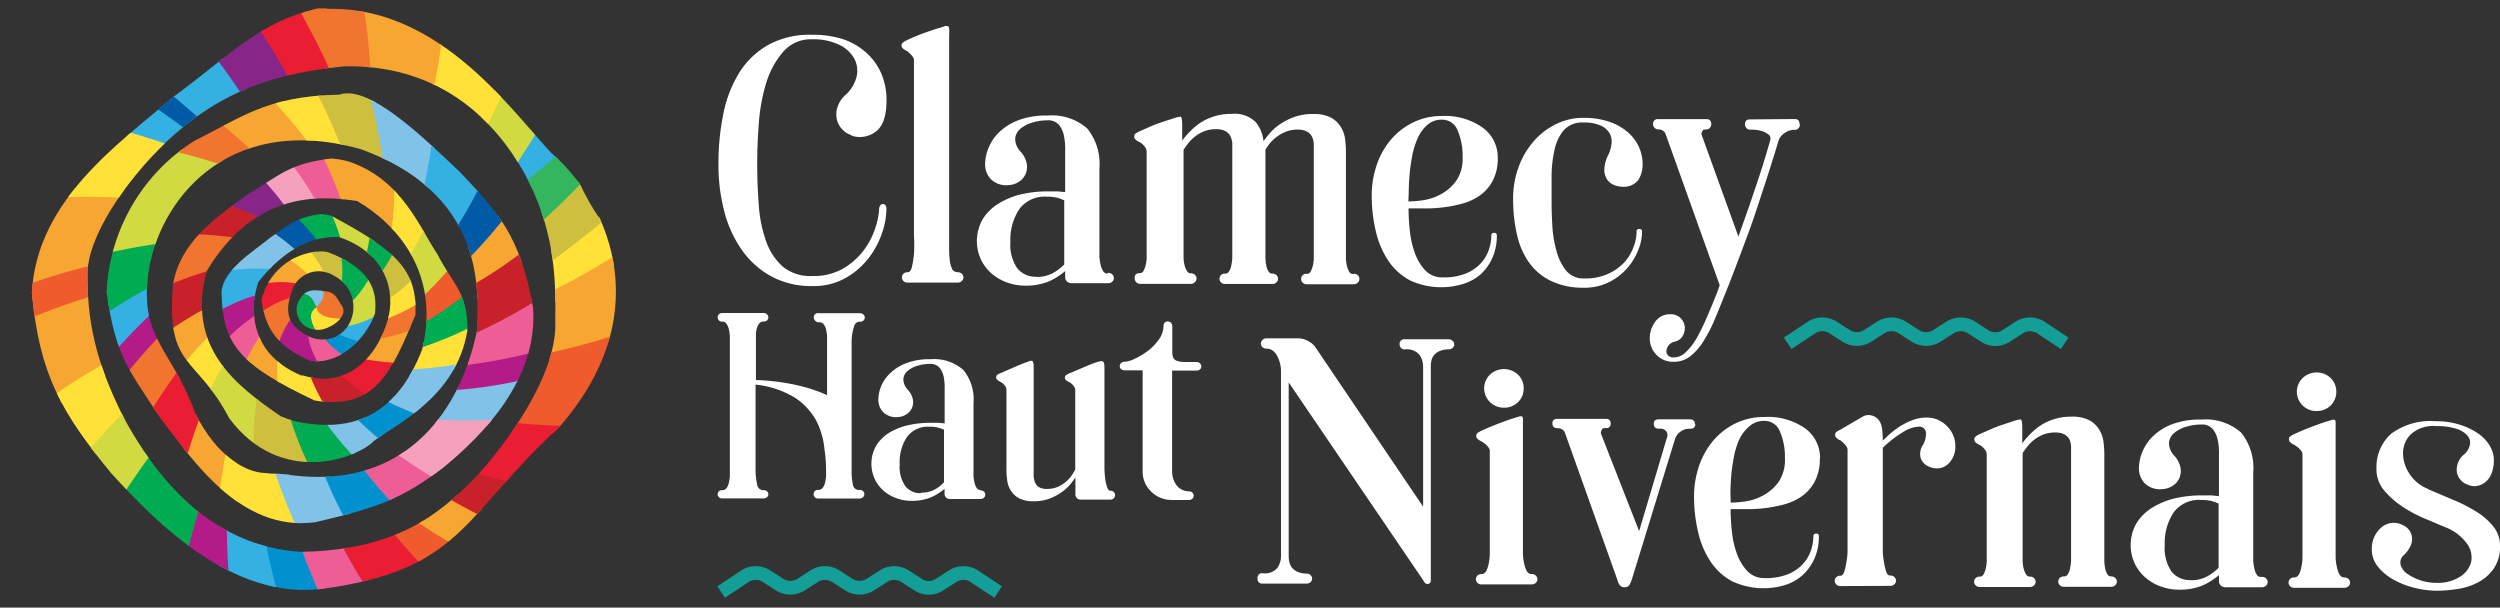 <svg id="Calque_1" data-name="Calque 1" xmlns="http://www.w3.org/2000/svg" xmlns:xlink="http://www.w3.org/1999/xlink" viewBox="0 0 273.01 66.35"><rect x="0" y="0" width="273.01" height="66.35" fill="#333333" stroke="none"/><defs><clipPath id="clip-path" transform="translate(0 0)"><rect width="273.01" height="66.35" style="fill:none"/></clipPath><clipPath id="clip-path-2" transform="translate(0 0)"><path d="M13.55,45.68c-3.28-6.45-4-10.88-4-15.7,0-4.14,4.08-10.11,8.59-14.47,4.83-4.49,10-7.36,19.52-8.27C48.36,7.06,54.24,13.49,57.32,19c3.1,5.87,3.42,10.81,3.32,16.07.22,5.08-4,11.76-8.37,16.69-4.73,5-9.54,8.28-19.36,8.51-10.25-.63-16.09-8.62-19.36-14.58M35.66.92l-1,0c-6.56,1.59-9.36,5-15.8,9.71C13.23,15.54,4,21.73,3.48,32c.82,8.91,3.28,13.11,8.62,19.63,5.23,5.75,13.35,13.81,23,12.69,15.42-2.08,15.32-7.89,26-17.71,11.32-13,4.61-25.24-.88-29.89-4.29-4.53-12-15.76-24-15.76h-.49" style="fill:none"/></clipPath><clipPath id="clip-path-3" transform="translate(0 0)"><path d="M32.21,46a12.44,12.44,0,0,1-1.54-.54C25.82,42.14,20.31,38,22.57,29.6c5.4-9,12.74-8.18,16.43-7.65,4.39,2.56,9.11,7.93,7.11,16.18-2.56,6.68-6.72,8.27-10.36,8.27A16.15,16.15,0,0,1,32.21,46M27.35,21C24.59,23.1,19.68,26,18.89,31.11c-.77,9.24,2.51,7.6,6.15,14.58,5.65,7.54,14,4.37,15.82,2.44,2.31-1.74,9-4.77,10.17-12,.1-4.16-1.58-5.06-3.27-8.38-1.92-2.85-3.84-8.12-9.61-10.09a8.57,8.57,0,0,0-2-.35c-4.42.54-5.52,1.73-8.77,3.73" style="fill:none"/></clipPath><clipPath id="clip-path-4" transform="translate(0 0)"><path d="M31.58,51.83c-.86-.11-1.73-.06-2.72-.18-2.07-.1-5.2-1.81-7.55-6.54-2.51-7-6.1-8.1-5.11-15.27,1-7.44,8.24-17.65,23.07-13.59C54.09,21.51,52,33.57,52.09,36.08c-1.6,7.94-6.76,16-17.35,16a23.27,23.27,0,0,1-3.16-.22M37,10.34h0c-8,.13-10.95,2.7-15.71,5a20.63,20.63,0,0,0-9.65,16.59c1,7.09,2.46,8.44,5.84,13.69,3.36,4.3,8.66,12.52,16.93,11.41,6.73-1.56,9.32-2.45,14.05-6,4.1-3.4,10.34-9.49,9.75-17.48-1.44-7.89-3.82-10.37-8.05-14.83-3.65-3.44-8.84-8.52-12.19-8.53a2.75,2.75,0,0,0-.95.16" style="fill:none"/></clipPath><clipPath id="clip-path-5" transform="translate(0 0)"><path d="M33.08,41,32.89,41c-6.19-2.61-5.4-8.07-4.68-10.2,2-2.58,5.12-5.14,8.86-4.9,5.15,1.78,6.17,6,5.26,9.08s-3.17,6.38-7.06,6.38A8.33,8.33,0,0,1,33.08,41M29.33,26.1c-1.78,1.43-5,3.42-5.14,5.82.12,5.57,1.81,7.88,10.18,11.82,6.67,1.08,8.38-3.14,11-9.35.23-4.93-2.15-7.06-9.21-10.84A5.89,5.89,0,0,0,35,23.37c-2.89.42-3.58,1.29-5.7,2.73" style="fill:none"/></clipPath><clipPath id="clip-path-6" transform="translate(0 0)"><path d="M33.11,36.39c-2.11-1.27-1.78-3-1.26-4.55a3.07,3.07,0,0,1,4.63-1.72,3.81,3.81,0,0,1,1.75,5.05,3.3,3.3,0,0,1-3,1.91,3.66,3.66,0,0,1-2.11-.69m-4.57-3.55c.4,2.29,1,4.68,5.3,6.55,3,.53,6-2.15,7.1-5.14.2-2.11,0-4.75-5.15-6.72a4.33,4.33,0,0,0-.45-.07l-.43,0a6.83,6.83,0,0,0-6.38,5.4" style="fill:none"/></clipPath><clipPath id="clip-path-7" transform="translate(0 0)"><path d="M32.67,32.75A2.18,2.18,0,0,0,34.52,36c1.08.23,3.46-1.21,2.91-2.44-.71-1.14-.83-1.55-1.71-1.73l-.19,0a6.53,6.53,0,0,0-1.09-.13,1.76,1.76,0,0,0-1.76,1.13" style="fill:none"/></clipPath></defs><title>logo</title><g style="clip-path:url(#clip-path)"><path d="M93,14.76a2.15,2.15,0,0,1-.94-.55,2.28,2.28,0,0,1-.64-1.06,2.56,2.56,0,0,1,0-1.35,3.07,3.07,0,0,1,.9-1.42,4,4,0,0,0,1.22-2,2.85,2.85,0,0,0-.26-2,3.65,3.65,0,0,0-1.64-1.49,6.47,6.47,0,0,0-2.92-.6,4,4,0,0,0-3.18,1.35A9.42,9.42,0,0,0,83.69,9a19.86,19.86,0,0,0-.82,4.43q-.18,2.38-.18,4.41,0,2.42.18,4.65a14.49,14.49,0,0,0,.82,3.93,6.56,6.56,0,0,0,1.82,2.72,4.72,4.72,0,0,0,3.18,1,6.41,6.41,0,0,0,3.5-.88,7.65,7.65,0,0,0,2.26-2.1,8.35,8.35,0,0,0,1.2-2.46A7.52,7.52,0,0,0,96,22.86a.7.7,0,0,1,.12-.41.36.36,0,0,1,.32-.17.35.35,0,0,1,.24.12.67.67,0,0,1,.12.47,8.24,8.24,0,0,1-.48,2.58,9.3,9.3,0,0,1-1.46,2.73,8.42,8.42,0,0,1-2.52,2.18,7.12,7.12,0,0,1-3.66.88,9.22,9.22,0,0,1-4.34-1,9.37,9.37,0,0,1-3.2-2.77,12.77,12.77,0,0,1-2-4.21,20,20,0,0,1-.68-5.37,26.71,26.71,0,0,1,.54-5.5,13.55,13.55,0,0,1,1.76-4.5,8.93,8.93,0,0,1,3.16-3,9.37,9.37,0,0,1,4.74-1.09A10.6,10.6,0,0,1,92,4.26a7.21,7.21,0,0,1,2.56,1.46A6.58,6.58,0,0,1,96.23,8a7.37,7.37,0,0,1,.58,3q0,2.46-1.14,3.35a2.88,2.88,0,0,1-2.7.46" transform="translate(0 0)" style="fill:#fff"/><path d="M104.57,29.73a.62.62,0,0,1,.48.18.57.57,0,0,1,.16.39.53.53,0,0,1-.18.39.63.63,0,0,1-.46.17l-5.44,0a.62.62,0,0,1-.48-.18.56.56,0,0,1,0-.78.62.62,0,0,1,.48-.17c.21,0,.37-.2.46-.6a11.3,11.3,0,0,0,.22-1.38,16.52,16.52,0,0,0,0-2V6.63a.71.71,0,0,0-.12-.41,2.19,2.19,0,0,0-.28-.33q-.16-.16-.36-.32a1.35,1.35,0,0,1-.52-.35.46.46,0,0,1-.06-.39q.06-.2.54-.43a23,23,0,0,1,2.22-.91q1.06-.37,1.38-.44l.56-.19a.5.5,0,0,1,.32,0c.08,0,.13.11.16.24a3.83,3.83,0,0,1,0,.66V6.65l0,19.57v1a10.56,10.56,0,0,0,.06,1.15,3,3,0,0,0,.24.94.56.56,0,0,0,.5.39" transform="translate(0 0)" style="fill:#fff"/><path d="M121,29.8a.62.62,0,0,1,.48.18.57.57,0,0,1,.16.39.53.53,0,0,1-.18.39.63.63,0,0,1-.46.17l-4,0a.71.71,0,0,1-.44-.16.63.63,0,0,1-.24-.43v-.74a7.3,7.3,0,0,1-1.78,1.13,6.53,6.53,0,0,1-2.7.46,5.6,5.6,0,0,1-1.8-.32,5.27,5.27,0,0,1-1.66-.92,4.83,4.83,0,0,1-1.22-1.53,4.81,4.81,0,0,1,.18-4.53,5.27,5.27,0,0,1,1.76-1.69,8.3,8.3,0,0,1,2.5-1,13,13,0,0,1,2.84-.3c.4,0,.76,0,1.08,0l.8.08V18.26q0-.9,0-1.82a7,7,0,0,0-.14-1.64,2.72,2.72,0,0,0-.56-1.19,1.54,1.54,0,0,0-1.24-.47,5.58,5.58,0,0,0-1.66.25,3.5,3.5,0,0,0-1.32.7,1.54,1.54,0,0,0-.54,1.09,2.08,2.08,0,0,0,.64,1.43,2.63,2.63,0,0,1,.62,1.25A2,2,0,0,1,112,19a1.9,1.9,0,0,1-.72.84,2.21,2.21,0,0,1-1.1.37,2.41,2.41,0,0,1-1.92-.59,2.3,2.3,0,0,1-.68-1.72,4.8,4.8,0,0,1,.36-1.72,5,5,0,0,1,1.16-1.73,6.2,6.2,0,0,1,2.1-1.32,8.47,8.47,0,0,1,3.18-.51,5.85,5.85,0,0,1,4.34,1.4,6.1,6.1,0,0,1,1.34,4.36l0,8.67q0,.47,0,1a5.68,5.68,0,0,0,.14.9,1.94,1.94,0,0,0,.28.67.54.54,0,0,0,.46.26m-7.76.36a3.57,3.57,0,0,0,1.8-.42,5.2,5.2,0,0,0,1.24-.94v-7a5.23,5.23,0,0,0-.68-.26,4.21,4.21,0,0,0-1.2-.14,3.44,3.44,0,0,0-3,1.32,6,6,0,0,0-1,3.6,4.5,4.5,0,0,0,.76,2.91,2.54,2.54,0,0,0,2,.91" transform="translate(0 0)" style="fill:#fff"/><path d="M147.81,29.91a.55.55,0,0,1,.64.57.53.53,0,0,1-.18.39.63.63,0,0,1-.46.17l-5.08,0a.62.62,0,0,1-.48-.18.57.57,0,0,1-.16-.39.55.55,0,0,1,.64-.56.43.43,0,0,0,.38-.23,2.42,2.42,0,0,0,.24-.6,3.94,3.94,0,0,0,.12-.84q0-.47,0-.9V16.58c0-.31,0-.61,0-.9a2.22,2.22,0,0,0-.2-.76,1.27,1.27,0,0,0-.54-.55,2.08,2.08,0,0,0-1-.22,3.42,3.42,0,0,0-1.3.23,4.43,4.43,0,0,0-1,.56,4.36,4.36,0,0,0-.76.72,4,4,0,0,0-.48.7V27.29c0,.29,0,.59,0,.9a5,5,0,0,0,.1.84,1.72,1.72,0,0,0,.24.61.47.47,0,0,0,.4.24.62.62,0,0,1,.48.18.57.57,0,0,1,.16.39.53.53,0,0,1-.18.39.63.63,0,0,1-.46.17l-5.12,0a.62.62,0,0,1-.48-.18.57.57,0,0,1-.16-.39.57.57,0,0,1,.16-.39.62.62,0,0,1,.48-.17.47.47,0,0,0,.4-.23,1.7,1.7,0,0,0,.24-.6,6.84,6.84,0,0,0,.12-.84c0-.31,0-.61,0-.9V16.54c0-.31,0-.61,0-.9a2.24,2.24,0,0,0-.2-.76,1.27,1.27,0,0,0-.54-.55,2.06,2.06,0,0,0-1-.22,3.53,3.53,0,0,0-1.34.23,4,4,0,0,0-1,.58,4.35,4.35,0,0,0-.74.74c-.2.26-.37.49-.5.7v10.9q0,.43,0,.9a3.84,3.84,0,0,0,.12.84,2,2,0,0,0,.26.61.47.47,0,0,0,.4.24.62.62,0,0,1,.48.18.57.57,0,0,1,.16.39.53.53,0,0,1-.18.39A.64.64,0,0,1,130,31l-5.44,0a.62.62,0,0,1-.48-.18.57.57,0,0,1-.16-.39A.56.56,0,0,1,124,30a.61.61,0,0,1,.48-.17.42.42,0,0,0,.38-.23,2.46,2.46,0,0,0,.24-.6,4,4,0,0,0,.12-.84q0-.47,0-.9V16.58a.81.81,0,0,0-.12-.43,1.85,1.85,0,0,0-.28-.35,1.88,1.88,0,0,0-.36-.28,1.34,1.34,0,0,1-.52-.35.46.46,0,0,1-.06-.39c0-.13.22-.27.54-.43l1.18-.52c.39-.17.75-.31,1.08-.42l.86-.29.48-.15a3.69,3.69,0,0,1,.88-.23q.2,0,.2.9v1.72a7.26,7.26,0,0,1,.7-.84,7.39,7.39,0,0,1,1.12-1,6.09,6.09,0,0,1,3.58-1.08,3.24,3.24,0,0,1,2.64.91,3.88,3.88,0,0,1,.84,2.07,9.45,9.45,0,0,1,.68-.86,5.86,5.86,0,0,1,1.12-1,7.09,7.09,0,0,1,1.58-.79,5.89,5.89,0,0,1,2.06-.32,4.09,4.09,0,0,1,1.9.38,2.87,2.87,0,0,1,1.08,1,3.2,3.2,0,0,1,.48,1.31,10.53,10.53,0,0,1,.1,1.43V27.33c0,.29,0,.59,0,.9a3.83,3.83,0,0,0,.12.84,2.38,2.38,0,0,0,.24.61.43.43,0,0,0,.38.24" transform="translate(0 0)" style="fill:#fff"/><path d="M163.56,17.22a5.22,5.22,0,0,1-.56,2.54,4.64,4.64,0,0,1-1.44,1.62,6.29,6.29,0,0,1-2,.89,14.58,14.58,0,0,1-2.18.4,15.7,15.7,0,0,1-2,.09l-1.56,0a23,23,0,0,0,.14,2.45,10.14,10.14,0,0,0,.56,2.45,5.33,5.33,0,0,0,1.14,1.88,2.51,2.51,0,0,0,1.88.75,6.4,6.4,0,0,0,2.58-.44,4.51,4.51,0,0,0,1.62-1.13,4.18,4.18,0,0,0,.86-1.48,5,5,0,0,0,.26-1.54c0-.18.11-.27.32-.27a.25.25,0,0,1,.28.28,5.91,5.91,0,0,1-.48,2.44,5.4,5.4,0,0,1-1.28,1.8A5.3,5.3,0,0,1,159.8,31a8.11,8.11,0,0,1-5.84-.39,6.6,6.6,0,0,1-2.34-2.12,9.64,9.64,0,0,1-1.34-3.09,16.8,16.8,0,0,1-.48-3.75,10.37,10.37,0,0,1,.52-3.57,8.49,8.49,0,0,1,1.6-2.86,7.46,7.46,0,0,1,2.46-1.88,6.94,6.94,0,0,1,3.06-.67A7.09,7.09,0,0,1,162,14a4,4,0,0,1,1.56,3.23M153.8,22a13.21,13.21,0,0,0,1.44-.11,5.9,5.9,0,0,0,2-.62,5.09,5.09,0,0,0,1.74-1.46,4.27,4.27,0,0,0,.74-2.67,6.91,6.91,0,0,0-.54-2.89,1.79,1.79,0,0,0-1.7-1.18,2.34,2.34,0,0,0-1.62.58,4.25,4.25,0,0,0-1.06,1.48,8.75,8.75,0,0,0-.6,2,20.1,20.1,0,0,0-.28,2.07q-.08,1-.08,1.78Z" transform="translate(0 0)" style="fill:#fff"/><path d="M179,25a.28.28,0,0,1,.32.31,5.42,5.42,0,0,1-.42,2,6.74,6.74,0,0,1-1.22,2,6.51,6.51,0,0,1-2,1.52,6,6,0,0,1-2.76.59,8.11,8.11,0,0,1-3.46-.7,6.3,6.3,0,0,1-2.4-1.94,8.31,8.31,0,0,1-1.38-3.07,17.17,17.17,0,0,1-.44-4,9.77,9.77,0,0,1,.62-3.53,8.92,8.92,0,0,1,1.66-2.79A7.61,7.61,0,0,1,170,13.52a6.68,6.68,0,0,1,2.94-.65,8.44,8.44,0,0,1,2.84.44,6.14,6.14,0,0,1,2,1.14,4.68,4.68,0,0,1,1.2,1.61,4.48,4.48,0,0,1,.4,1.84,3.13,3.13,0,0,1-.48,1.77,2,2,0,0,1-1.76.72,2.42,2.42,0,0,1-.86-.18,1.67,1.67,0,0,1-.76-.59,1.88,1.88,0,0,1-.32-1.08,3.84,3.84,0,0,1,.46-1.68,3.79,3.79,0,0,0,.32-1.13,1.9,1.9,0,0,0-.18-1.13,2.1,2.1,0,0,0-.94-.86,4.26,4.26,0,0,0-1.92-.36,2.71,2.71,0,0,0-2.18.85,4.92,4.92,0,0,0-1,2.14,13.17,13.17,0,0,0-.32,2.81q0,1.52,0,2.81t.08,2.62a12.82,12.82,0,0,0,.44,2.74A5.88,5.88,0,0,0,171,29.52a2.45,2.45,0,0,0,2,.89,6.06,6.06,0,0,0,2.6-.5,5.61,5.61,0,0,0,1.78-1.26,5.09,5.09,0,0,0,1-1.66,4.68,4.68,0,0,0,.34-1.64A.28.28,0,0,1,179,25" transform="translate(0 0)" style="fill:#fff"/><path d="M196.56,13.62a.58.58,0,0,1-.16.38.47.47,0,0,1-.36.18,1.79,1.79,0,0,0-.9.19,2.68,2.68,0,0,0-.54.39,1.51,1.51,0,0,0-.36.55q-.84,2.81-1.8,5.69-.4,1.25-.86,2.61t-1,2.77q-.52,1.4-1.06,2.83t-1.06,2.71q-.64,1.6-1.22,3A16.35,16.35,0,0,1,186,37.3a6.17,6.17,0,0,1-1.42,1.61,2.88,2.88,0,0,1-1.82.6,2.48,2.48,0,0,1-1.88-.77,2.57,2.57,0,0,1-.72-1.82,3,3,0,0,1,.6-1.79,1.91,1.91,0,0,1,1.64-.81,1.5,1.5,0,0,1,1.12.41,1.57,1.57,0,0,1,.46.92,1.74,1.74,0,0,1-.2,1,1.29,1.29,0,0,1-.9.66,1.16,1.16,0,0,0-.66.41,1.09,1.09,0,0,0-.24.58.65.65,0,0,0,.18.51.78.78,0,0,0,.6.22,1.84,1.84,0,0,0,1.3-.54A6.61,6.61,0,0,0,185.24,37a23.15,23.15,0,0,0,1.12-2.26q.56-1.29,1.16-2.81c.05-.13.1-.26.14-.39s.09-.26.14-.39l-5.92-16.54a.61.61,0,0,0-.16-.24.88.88,0,0,0-.64-.24.51.51,0,0,1-.4-.18.58.58,0,0,1-.16-.38.5.5,0,0,1,.56-.56l5.28,0c.35,0,.52.19.52.57a.57.57,0,0,1-.16.38.47.47,0,0,1-.36.18c-.21,0-.35,0-.4.1a.7.7,0,0,0-.12.21.44.44,0,0,0,0,.31l4,11.07q.72-2,1.36-3.86t1.12-3.35q.56-1.76,1-3.32a.58.58,0,0,0-.12-.55,2.23,2.23,0,0,0-.66-.39,4,4,0,0,0-1.46-.2.47.47,0,0,1-.36-.18.58.58,0,0,1-.16-.38q0-.57.52-.56L196,13c.35,0,.52.19.52.57" transform="translate(0 0)" style="fill:#fff"/><path d="M93.86,53.5a.52.52,0,0,1,.4.14.46.46,0,0,1,.13.33.44.44,0,0,1-.15.33.53.53,0,0,1-.38.14l-4.51,0a.48.48,0,0,1-.37-.14.46.46,0,0,1-.13-.33.5.5,0,0,1,.12-.33.47.47,0,0,1,.38-.14.6.6,0,0,0,.48-.21,1.29,1.29,0,0,0,.26-.55,5,5,0,0,0,.12-.74c0-.27,0-.54,0-.79a14.53,14.53,0,0,0-.17-2.11A8.55,8.55,0,0,0,89.17,46a7.1,7.1,0,0,0-2.31-2.54A10.34,10.34,0,0,0,82.51,42v9.56a8.5,8.5,0,0,0,.17,1.34.68.68,0,0,0,.7.63.53.53,0,0,1,.4.14.45.45,0,0,1,.13.31.42.42,0,0,1-.15.31.53.53,0,0,1-.38.14l-4.51,0a.48.48,0,0,1-.37-.14.45.45,0,0,1-.13-.31.48.48,0,0,1,.12-.31.47.47,0,0,1,.38-.14.56.56,0,0,0,.46-.21,1.44,1.44,0,0,0,.25-.55,4.83,4.83,0,0,0,.12-.74q0-.41,0-.8V37.47c0-.26,0-.53,0-.8a4.84,4.84,0,0,0-.12-.75,1.61,1.61,0,0,0-.25-.57.54.54,0,0,0-.46-.23.46.46,0,0,1-.38-.15.51.51,0,0,1-.12-.32.48.48,0,0,1,.5-.47l4.51,0a.52.52,0,0,1,.38.15.45.45,0,0,1,.15.32.47.47,0,0,1-.13.32.51.51,0,0,1-.4.14.56.56,0,0,0-.43.18,1.28,1.28,0,0,0-.27.47,2.75,2.75,0,0,0-.13.65q0,.36,0,.68v4.41a24.17,24.17,0,0,1,3.35.34,21.67,21.67,0,0,1,2.42.56,16,16,0,0,1,2,.75V37.48c0-.26,0-.52,0-.79a5,5,0,0,0-.12-.74,1.31,1.31,0,0,0-.26-.55.61.61,0,0,0-.48-.21A.51.51,0,0,1,89,35a.47.47,0,0,1-.13-.33.45.45,0,0,1,.53-.47l4.51,0a.52.52,0,0,1,.38.15.45.45,0,0,1,.15.32.47.47,0,0,1-.13.32.5.5,0,0,1-.4.14q-.53,0-.68.63A5.88,5.88,0,0,0,93,37.17V51.52a6.52,6.52,0,0,0,.13,1.35.68.68,0,0,0,.7.64" transform="translate(0 0)" style="fill:#fff"/><path d="M107.07,53.56a.52.52,0,0,1,.4.15.48.48,0,0,1,.13.32.44.44,0,0,1-.15.32.52.52,0,0,1-.38.14h-3.35a.58.58,0,0,1-.37-.13.54.54,0,0,1-.2-.36v-.62a6,6,0,0,1-1.48.93,5.4,5.4,0,0,1-2.24.38,4.63,4.63,0,0,1-1.49-.27,4.37,4.37,0,0,1-1.38-.77,4,4,0,0,1-1-1.27,4,4,0,0,1,.15-3.76,4.38,4.38,0,0,1,1.46-1.4,6.87,6.87,0,0,1,2.07-.8,10.77,10.77,0,0,1,2.36-.25c.33,0,.63,0,.9,0l.66.07V44q0-.74,0-1.51a5.72,5.72,0,0,0-.11-1.36,2.27,2.27,0,0,0-.47-1,1.29,1.29,0,0,0-1-.39,4.64,4.64,0,0,0-1.38.2,2.89,2.89,0,0,0-1.1.58,1.28,1.28,0,0,0-.45.9,1.73,1.73,0,0,0,.53,1.19,2.2,2.2,0,0,1,.51,1,1.67,1.67,0,0,1-.1.94,1.57,1.57,0,0,1-.6.69,1.83,1.83,0,0,1-.91.3,2,2,0,0,1-1.59-.49,1.91,1.91,0,0,1-.57-1.43,4,4,0,0,1,.3-1.43,4.1,4.1,0,0,1,1-1.44,5.12,5.12,0,0,1,1.74-1.09,7,7,0,0,1,2.64-.43,4.85,4.85,0,0,1,3.6,1.17,5.06,5.06,0,0,1,1.11,3.62l0,7.19c0,.26,0,.52,0,.79a4.94,4.94,0,0,0,.12.74,1.6,1.6,0,0,0,.23.55.45.45,0,0,0,.38.21m-6.44.3a3,3,0,0,0,1.49-.35,4.27,4.27,0,0,0,1-.78V46.93a4,4,0,0,0-.56-.21,3.48,3.48,0,0,0-1-.12,2.85,2.85,0,0,0-2.47,1.1,4.94,4.94,0,0,0-.81,3,3.73,3.73,0,0,0,.63,2.41,2.11,2.11,0,0,0,1.69.75" transform="translate(0 0)" style="fill:#fff"/><path d="M121.24,53.59a.52.52,0,0,1,.4.15.49.49,0,0,1,.13.34.46.46,0,0,1-.15.34.52.52,0,0,1-.38.14H118a.53.53,0,0,1-.38-.15.62.62,0,0,1-.18-.34V52.14c-.11.17-.28.4-.51.69a5.1,5.1,0,0,1-.93.87,5.75,5.75,0,0,1-1.36.74,4.82,4.82,0,0,1-1.78.3,3.26,3.26,0,0,1-1.58-.33,2.44,2.44,0,0,1-.89-.83,2.77,2.77,0,0,1-.4-1.12,9,9,0,0,1-.08-1.2V42.59a.67.67,0,0,0-.1-.36,1.52,1.52,0,0,0-.23-.29,1.54,1.54,0,0,0-.3-.23,1.14,1.14,0,0,1-.43-.29.38.38,0,0,1-.05-.32q0-.16.45-.35l1-.43.89-.39.71-.29.4-.14c.31-.13.49-.14.55,0a1.42,1.42,0,0,1,.08.58V51.28q0,.39,0,.76a2.19,2.19,0,0,0,.17.68,1,1,0,0,0,.43.49,1.69,1.69,0,0,0,.86.18,2.81,2.81,0,0,0,1.21-.24,3.73,3.73,0,0,0,.9-.58,3.45,3.45,0,0,0,.61-.69,6.92,6.92,0,0,0,.36-.61V42.62a.67.67,0,0,0-.1-.36,1.51,1.51,0,0,0-.23-.29,1.56,1.56,0,0,0-.3-.23,1.12,1.12,0,0,1-.43-.29.38.38,0,0,1-.05-.32c0-.11.18-.23.45-.35L118.6,40q.88-.37,1.11-.43c.38-.13.62-.16.73-.1s.17.28.17.65V51.19a11.73,11.73,0,0,0,.1,1.22,4.31,4.31,0,0,0,.2.81c.09.25.2.37.33.37" transform="translate(0 0)" style="fill:#fff"/><path d="M130.69,39.53a.49.49,0,0,1,.35.15.47.47,0,0,1,.15.34.41.41,0,0,1-.15.32.52.52,0,0,1-.35.13H128V51.35a2.8,2.8,0,0,0,.2,1.15,2.13,2.13,0,0,0,.48.7,1.57,1.57,0,0,0,.6.36,1.94,1.94,0,0,0,.55.1.51.51,0,0,1,.4.15.48.48,0,0,1,.13.33.44.44,0,0,1-.15.32.53.53,0,0,1-.38.14H128a3.16,3.16,0,0,1-2.29-.92,3,3,0,0,1-.93-2.24v-11h-2a.52.52,0,0,1-.35-.13.41.41,0,0,1-.15-.32.46.46,0,0,1,.15-.34.48.48,0,0,1,.35-.14,2.9,2.9,0,0,0,1.11-.32,7.59,7.59,0,0,0,1.43-.85,5.59,5.59,0,0,0,1.23-1.26,2.57,2.57,0,0,0,.51-1.5.49.49,0,0,1,.13-.34.43.43,0,0,1,.33-.14.49.49,0,0,1,.35.15.46.46,0,0,1,.15.34v2.79a1.78,1.78,0,0,0,.1.68.66.66,0,0,0,.4.34,2.66,2.66,0,0,0,.83.13l1.4,0" transform="translate(0 0)" style="fill:#fff"/><path d="M158.63,37.21a.55.55,0,0,1,.18.38.52.52,0,0,1-.18.4.56.56,0,0,1-.38.16,2.62,2.62,0,0,0-1,.17,1.69,1.69,0,0,0-.62.43,1.37,1.37,0,0,0-.3.58,2.71,2.71,0,0,0-.08.64V63.38a.35.35,0,0,1-.4.39.44.44,0,0,1-.28-.16.52.52,0,0,1-.12-.2L140.73,41.76v19a2.71,2.71,0,0,0,.08.64,1.52,1.52,0,0,0,.3.61,1.62,1.62,0,0,0,.62.45,2.62,2.62,0,0,0,1,.18.56.56,0,0,1,.38.16.53.53,0,0,1,.18.41.48.48,0,0,1-.18.36.56.56,0,0,1-.38.16l-4.84,0a.5.5,0,0,1-.56-.57.49.49,0,0,1,.56-.56,1.78,1.78,0,0,0,1.62-.6,2.28,2.28,0,0,0,.38-1.23V40.42a3.3,3.3,0,0,0-.08-.62,3.61,3.61,0,0,0-.26-.78,2,2,0,0,0-.48-.67,1.18,1.18,0,0,0-.82-.28.56.56,0,0,1-.38-.16.52.52,0,0,1-.18-.4.54.54,0,0,1,.18-.38.53.53,0,0,1,.38-.18l3.4,0a2.31,2.31,0,0,1,1,.19,2.89,2.89,0,0,1,.64.39,2.47,2.47,0,0,1,.48.57l11.64,17.23V40a2.3,2.3,0,0,0-.38-1.23,1.8,1.8,0,0,0-1.62-.61A.51.51,0,0,1,153,38a.58.58,0,0,1-.16-.39.5.5,0,0,1,.56-.56l4.84,0a.54.54,0,0,1,.38.18" transform="translate(0 0)" style="fill:#fff"/><path d="M167.25,62.69a.61.61,0,0,1,.48.18.57.57,0,0,1,.16.39.53.53,0,0,1-.18.39.63.63,0,0,1-.46.17l-5.44,0a.62.62,0,0,1-.48-.18.57.57,0,0,1-.16-.39.57.57,0,0,1,.16-.39.62.62,0,0,1,.48-.17q.44,0,.66-.74a5.47,5.47,0,0,0,.22-1.56V49.27a.64.64,0,0,0-.14-.41,3.82,3.82,0,0,0-.3-.33l-.44-.32a1.33,1.33,0,0,1-.52-.35.46.46,0,0,1-.06-.39c0-.13.22-.27.54-.43q1.2-.54,2.26-.93t1.34-.46l.54-.17a.44.44,0,0,1,.28,0c.07,0,.11.1.12.24s0,.35,0,.66V60.53a5.59,5.59,0,0,0,.26,1.47q.22.68.66.69m-3-18.17a2.14,2.14,0,0,1-1.52-.61,2.09,2.09,0,0,1,0-3,2.24,2.24,0,0,1,3.06,0,2,2,0,0,1,.62,1.51,2,2,0,0,1-.62,1.5,2.11,2.11,0,0,1-1.54.6" transform="translate(0 0)" style="fill:#fff"/><path d="M185.13,46.3c0,.35-.19.53-.56.52a1.62,1.62,0,0,0-.82.17,2.6,2.6,0,0,0-.5.37,1.84,1.84,0,0,0-.32.55l-4.76,15.48c-.05.13-.13.29-.22.47a.59.59,0,0,1-.58.27.62.62,0,0,1-.56-.35.86.86,0,0,1-.16-.39l-5.76-16.15a.62.62,0,0,0-.16-.24.88.88,0,0,0-.64-.24q-.56,0-.56-.53c0-.33.19-.49.56-.49l5.28,0c.35,0,.52.17.52.49a.46.46,0,0,1-.52.52c-.21,0-.35,0-.4.12a.91.91,0,0,0-.12.23.43.43,0,0,0,0,.31L179,58,182,47.91a1,1,0,0,0,.08-.55.74.74,0,0,0-.22-.37,1,1,0,0,0-.7-.18c-.37,0-.56-.18-.56-.53s.19-.49.56-.49h3.36c.37,0,.56.17.56.49" transform="translate(0 0)" style="fill:#fff"/><path d="M198.73,50.06a5.22,5.22,0,0,1-.56,2.54,4.64,4.64,0,0,1-1.44,1.62,6.31,6.31,0,0,1-2,.89,14.45,14.45,0,0,1-2.18.4,15.89,15.89,0,0,1-2,.09l-1.56,0a23,23,0,0,0,.14,2.45,10.13,10.13,0,0,0,.56,2.45,5.33,5.33,0,0,0,1.14,1.88,2.51,2.51,0,0,0,1.88.75,6.41,6.41,0,0,0,2.58-.44,4.5,4.5,0,0,0,1.62-1.13,4.18,4.18,0,0,0,.86-1.48,5,5,0,0,0,.26-1.54c0-.18.11-.27.32-.27a.25.25,0,0,1,.28.28,5.9,5.9,0,0,1-.48,2.44,5.42,5.42,0,0,1-1.28,1.8A5.33,5.33,0,0,1,195,63.87a8.11,8.11,0,0,1-5.84-.39,6.6,6.6,0,0,1-2.34-2.12,9.63,9.63,0,0,1-1.34-3.09,16.79,16.79,0,0,1-.48-3.75,10.36,10.36,0,0,1,.52-3.57,8.5,8.5,0,0,1,1.6-2.86,7.48,7.48,0,0,1,2.46-1.88,6.94,6.94,0,0,1,3.06-.67,7.08,7.08,0,0,1,4.56,1.29,4,4,0,0,1,1.56,3.23M189,54.89a12.9,12.9,0,0,0,1.44-.11,5.93,5.93,0,0,0,2-.62,5.08,5.08,0,0,0,1.74-1.46,4.27,4.27,0,0,0,.74-2.67,6.91,6.91,0,0,0-.54-2.89,1.79,1.79,0,0,0-1.7-1.18,2.34,2.34,0,0,0-1.62.58A4.26,4.26,0,0,0,189.93,48a8.74,8.74,0,0,0-.6,2,20.09,20.09,0,0,0-.28,2.07q-.08,1-.08,1.78Z" transform="translate(0 0)" style="fill:#fff"/><path d="M210.41,45.6a3,3,0,0,1,2.22.95,3,3,0,0,1,.9,2.15,2.58,2.58,0,0,1-.6,1.77,1.81,1.81,0,0,1-1.4.68,2.11,2.11,0,0,1-.9-.2,1.72,1.72,0,0,1-.66-.51,1.43,1.43,0,0,1-.28-.76,1.84,1.84,0,0,1,.24-1,2.28,2.28,0,0,0,.38-1.52.72.72,0,0,0-.76-.57,3.44,3.44,0,0,0-1.64.54,11.9,11.9,0,0,0-2.3,1.77V60.27a8.15,8.15,0,0,0,.16,1.29,5,5,0,0,0,.22.9q.14.39.42.39a.62.62,0,0,1,.48.18.57.57,0,0,1,.16.39.54.54,0,0,1-.18.39.64.64,0,0,1-.46.17L201,64a.62.62,0,0,1-.48-.18.56.56,0,0,1,0-.78.61.61,0,0,1,.48-.17q.24,0,.38-.39a5,5,0,0,0,.22-.9,8,8,0,0,0,.16-1.29V49.16a.71.71,0,0,0-.12-.41,2.24,2.24,0,0,0-.28-.33c-.11-.11-.23-.21-.36-.32a1.35,1.35,0,0,1-.52-.35.46.46,0,0,1-.06-.39c0-.13.22-.27.54-.43l2.4-1.4a1.28,1.28,0,0,1,1-.17,1.46,1.46,0,0,1,.88.61,2.12,2.12,0,0,1,.28.76,8.77,8.77,0,0,1,.08,1.39l.66-.62a8.79,8.79,0,0,1,1.1-.86,7.56,7.56,0,0,1,1.42-.73,4.29,4.29,0,0,1,1.62-.31" transform="translate(0 0)" style="fill:#fff"/><path d="M230.53,62.95a.62.62,0,0,1,.48.18.57.57,0,0,1,.16.39.53.53,0,0,1-.18.39.63.63,0,0,1-.46.17l-5.12,0a.62.62,0,0,1-.48-.18.57.57,0,0,1-.16-.39.56.56,0,0,1,.16-.39.62.62,0,0,1,.48-.17.47.47,0,0,0,.4-.23,1.72,1.72,0,0,0,.24-.6,6.84,6.84,0,0,0,.12-.84c0-.31,0-.61,0-.9V49.61c0-.31,0-.61,0-.9A2.22,2.22,0,0,0,226,48a1.27,1.27,0,0,0-.54-.55,2.08,2.08,0,0,0-1-.22,3.56,3.56,0,0,0-1.34.23,4,4,0,0,0-1,.58,4.27,4.27,0,0,0-.74.74q-.3.39-.5.7v10.9c0,.29,0,.59,0,.9a3.88,3.88,0,0,0,.12.84,2,2,0,0,0,.26.61.47.47,0,0,0,.4.24.62.62,0,0,1,.48.18.57.57,0,0,1,.16.39.54.54,0,0,1-.18.39.63.63,0,0,1-.46.17l-5.44,0a.62.62,0,0,1-.48-.18.57.57,0,0,1-.16-.39.56.56,0,0,1,.16-.39.61.61,0,0,1,.48-.17.43.43,0,0,0,.38-.23,2.43,2.43,0,0,0,.24-.6,4,4,0,0,0,.12-.84c0-.31,0-.61,0-.9V49.65a.81.81,0,0,0-.12-.43,1.89,1.89,0,0,0-.28-.35,1.93,1.93,0,0,0-.36-.28,1.34,1.34,0,0,1-.52-.35.46.46,0,0,1-.06-.39q.06-.2.54-.43l1.18-.52c.39-.17.75-.31,1.08-.43l.86-.29.48-.15a3.74,3.74,0,0,1,.88-.23q.2,0,.2.9v1.72a7.11,7.11,0,0,1,.7-.84,7.45,7.45,0,0,1,1.12-1,6.1,6.1,0,0,1,3.58-1.08,4.1,4.1,0,0,1,1.9.38,2.86,2.86,0,0,1,1.08,1,3.19,3.19,0,0,1,.48,1.31,10.52,10.52,0,0,1,.1,1.43V60.37c0,.29,0,.59,0,.9a5,5,0,0,0,.1.84,1.72,1.72,0,0,0,.24.61.47.47,0,0,0,.4.23" transform="translate(0 0)" style="fill:#fff"/><path d="M247,63a.62.62,0,0,1,.48.18.57.57,0,0,1,.16.39.54.54,0,0,1-.18.39.63.63,0,0,1-.46.17l-4,0a.7.7,0,0,1-.44-.16.63.63,0,0,1-.24-.43V62.8a7.36,7.36,0,0,1-1.78,1.13,6.53,6.53,0,0,1-2.7.46,5.6,5.6,0,0,1-1.8-.32,5.29,5.29,0,0,1-1.66-.92,4.83,4.83,0,0,1-1.22-1.53,4.81,4.81,0,0,1,.18-4.53,5.27,5.27,0,0,1,1.76-1.69,8.28,8.28,0,0,1,2.5-1,13,13,0,0,1,2.84-.3c.4,0,.76,0,1.08,0l.8.08V51.48q0-.9,0-1.82a7,7,0,0,0-.14-1.64,2.72,2.72,0,0,0-.56-1.19,1.54,1.54,0,0,0-1.24-.47,5.55,5.55,0,0,0-1.66.25,3.47,3.47,0,0,0-1.32.7,1.54,1.54,0,0,0-.54,1.09,2.08,2.08,0,0,0,.64,1.43,2.63,2.63,0,0,1,.62,1.25A2,2,0,0,1,238,52.2a1.9,1.9,0,0,1-.72.84,2.21,2.21,0,0,1-1.1.37,2.41,2.41,0,0,1-1.92-.59,2.3,2.3,0,0,1-.68-1.72,4.8,4.8,0,0,1,.36-1.72,5,5,0,0,1,1.16-1.73,6.19,6.19,0,0,1,2.1-1.32,8.49,8.49,0,0,1,3.18-.51,5.85,5.85,0,0,1,4.34,1.4,6.11,6.11,0,0,1,1.34,4.36l0,8.67c0,.31,0,.63,0,1a5.71,5.71,0,0,0,.14.9,1.93,1.93,0,0,0,.28.66A.55.55,0,0,0,247,63m-7.76.36a3.58,3.58,0,0,0,1.8-.42,5.25,5.25,0,0,0,1.24-.94V55a5.23,5.23,0,0,0-.68-.26,4.25,4.25,0,0,0-1.2-.14,3.44,3.44,0,0,0-3,1.32,6,6,0,0,0-1,3.61,4.49,4.49,0,0,0,.76,2.91,2.54,2.54,0,0,0,2,.91" transform="translate(0 0)" style="fill:#fff"/><path d="M256,63.06a.62.62,0,0,1,.48.18.57.57,0,0,1,.16.39.53.53,0,0,1-.18.39.63.63,0,0,1-.46.17l-5.44,0a.62.62,0,0,1-.48-.18.57.57,0,0,1-.16-.39.57.57,0,0,1,.16-.39.62.62,0,0,1,.48-.17q.44,0,.66-.74a5.47,5.47,0,0,0,.22-1.56V49.64a.64.64,0,0,0-.14-.41,3.68,3.68,0,0,0-.3-.33l-.44-.32a1.32,1.32,0,0,1-.52-.35.46.46,0,0,1-.06-.39c0-.13.22-.27.54-.43q1.2-.54,2.26-.93t1.34-.46l.54-.17a.44.44,0,0,1,.28,0c.07,0,.11.1.12.24s0,.35,0,.66V60.9a5.59,5.59,0,0,0,.26,1.47q.22.68.66.69m-3-18.17a2.14,2.14,0,0,1-1.52-.61,2.09,2.09,0,0,1,0-3,2.23,2.23,0,0,1,3.06,0,2.13,2.13,0,0,1,0,3,2.11,2.11,0,0,1-1.54.6" transform="translate(0 0)" style="fill:#fff"/><path d="M265.13,53.41l2.78,1.18a17,17,0,0,1,2.54,1.3,7.35,7.35,0,0,1,1.84,1.61,3.28,3.28,0,0,1,.72,2.11,4.17,4.17,0,0,1-.68,2.48,4.89,4.89,0,0,1-1.7,1.5,7.06,7.06,0,0,1-2.26.73,15,15,0,0,1-2.32.19,10.31,10.31,0,0,1-2.22-.28,9.33,9.33,0,0,1-2.3-.85,5.92,5.92,0,0,1-1.8-1.43,3,3,0,0,1-.72-2,3.06,3.06,0,0,1,.3-1.38,2.94,2.94,0,0,1,.78-1,2.08,2.08,0,0,1,1.06-.46,2.14,2.14,0,0,1,1.18.2,1.79,1.79,0,0,1,.84.69,1.69,1.69,0,0,1,.24.86,1.9,1.9,0,0,1-.24.9,3.41,3.41,0,0,1-.64.84,1.06,1.06,0,0,0-.38,1.05,1.79,1.79,0,0,0,.72,1,5.57,5.57,0,0,0,3.18,1,4.52,4.52,0,0,0,2.56-.65,2.74,2.74,0,0,0,1.24-1.6,2.52,2.52,0,0,0-.42-2A5.3,5.3,0,0,0,267,57.56l-2.2-.93a14.57,14.57,0,0,1-2.44-1.3,9.3,9.3,0,0,1-2-1.77,3.57,3.57,0,0,1-.84-2.37,4.89,4.89,0,0,1,1.6-3.82A7.21,7.21,0,0,1,266,46a8.31,8.31,0,0,1,2.74.42,7.2,7.2,0,0,1,2,1,4.26,4.26,0,0,1,1.2,1.35,3,3,0,0,1,.4,1.41,3.91,3.91,0,0,1-.26,1.54,2.32,2.32,0,0,1-.68.94,2,2,0,0,1-.92.41,1.64,1.64,0,0,1-.94-.12,1.81,1.81,0,0,1-1.24-1.37,2.18,2.18,0,0,1,.84-2,1.89,1.89,0,0,0,.58-1,1.13,1.13,0,0,0-.26-1,2.6,2.6,0,0,0-1.2-.75,7,7,0,0,0-2.24-.3,3.67,3.67,0,0,0-2.7.85,2.89,2.89,0,0,0-.9,2,4.06,4.06,0,0,0,.66,2.29,4.21,4.21,0,0,0,2,1.69" transform="translate(0 0)" style="fill:#fff"/><path d="M78.75,64.65l2.67-1.77a2.19,2.19,0,0,1,2.22,0l1.56,1a2.19,2.19,0,0,0,2.22,0l1.56-1a2.19,2.19,0,0,1,2.22,0l1.56,1a2.19,2.19,0,0,0,2.22,0l1.56-1a2.19,2.19,0,0,1,2.22,0l1.56,1a2.13,2.13,0,0,0,2.22,0l1.56-1a2.19,2.19,0,0,1,2.22,0L109,64.65" transform="translate(0 0)" style="fill:none;stroke:#139f97;stroke-miterlimit:10;stroke-width:1.5px"/><path d="M195.22,37.49l2.67-1.77a2.19,2.19,0,0,1,2.22,0l1.56,1a2.19,2.19,0,0,0,2.22,0l1.56-1a2.19,2.19,0,0,1,2.22,0l1.56,1a2.19,2.19,0,0,0,2.22,0l1.56-1a2.19,2.19,0,0,1,2.22,0l1.56,1a2.13,2.13,0,0,0,2.23,0l1.56-1a2.19,2.19,0,0,1,2.22,0l2.67,1.77" transform="translate(0 0)" style="fill:none;stroke:#139f97;stroke-miterlimit:10;stroke-width:1.5px"/></g><g style="clip-path:url(#clip-path-2)"><path d="M15.36,20.91a69,69,0,0,0-9.77-.33C5.68,20.32,1,32,1.13,38.66c.3,6.26,4.5,6.08,4.39,6.2a60.43,60.43,0,0,1,6.92-4.27c.05-.31-.1-11.93,2.91-19.68" transform="translate(0 0)" style="fill:#f8a632"/><path d="M15.06,44.36A58.73,58.73,0,0,0,13.3,38.7a59.07,59.07,0,0,0-8,4.89,35.65,35.65,0,0,1,3.39,8.09c2.16-2.69,4.29-5.2,6.38-7.32" transform="translate(0 0)" style="fill:#ffe138"/><path d="M13.1,54.45c1.29-2.41,2.58-4.67,3.9-6.68,1.58,2,3.26,4.26,5.34,6.81-.64,1.7-1.24,3.57-1.83,5.58-2.75-2.22-5.12-4.19-7.41-5.7" transform="translate(0 0)" style="fill:#00ac52"/><path d="M29.26,64.48A69.65,69.65,0,0,1,28,57.53c1.74.11,3.49.27,5.28.46a70.15,70.15,0,0,0,3,8.36c-2.43-.59-4.79-1.23-7.08-1.87" transform="translate(0 0)" style="fill:#0091ce"/><path d="M23.79,62.57a68.62,68.62,0,0,1,.3-7.66c1.47.91,3,1.87,4.66,2.84.34,2,.83,4.28,1.49,6.73-2.22-.63-4.36-1.28-6.44-1.9" transform="translate(0 0)" style="fill:#34b1e2"/><path d="M40.64,64.19A69.81,69.81,0,0,1,37.09,58c-1.61,0-3.18.12-4.74.26a71.82,71.82,0,0,0,3,7.6c1.78-.62,3.54-1.16,5.3-1.63" transform="translate(0 0)" style="fill:#ef5d97"/><path d="M47.27,61.72c-1.78-1.87-3.38-3.67-4.76-5.41a37.28,37.28,0,0,0-6,1.66,69.88,69.88,0,0,0,3.58,6.34,40.48,40.48,0,0,1,7.16-2.59" transform="translate(0 0)" style="fill:#eb1d32"/><path d="M49.9,60c-1.77-1.49-3.44-3-5-4.42a14.67,14.67,0,0,0-2.26,2.27q1.88,2.27,4.2,4.7a16,16,0,0,1,3-2.55" transform="translate(0 0)" style="fill:#ef5b2c"/><path d="M53.4,55.91C51.52,55,49.72,54.05,48,53.09a19.87,19.87,0,0,0-3.68,3.06c1.69,1.18,3.5,2.34,5.39,3.48a17.26,17.26,0,0,1,3.65-3.72" transform="translate(0 0)" style="fill:#f8a632"/><path d="M57.28,52.37c-2.28-.62-4.42-1.28-6.41-2a29.28,29.28,0,0,0-3.3,3.25c1.56.93,3.23,1.85,5,2.75a41.91,41.91,0,0,1,4.74-4" transform="translate(0 0)" style="fill:#c9212a"/><path d="M68.16,28.3a36.46,36.46,0,0,1-2.55-4.8,71.85,71.85,0,0,1-7.68,5c0,2,.15,3.89.37,5.74a76.87,76.87,0,0,0,9.86-5.93" transform="translate(0 0)" style="fill:#ffe138"/><path d="M68.63,36.48a75.62,75.62,0,0,1-11.26,3.45,61,61,0,0,1,0-6.81,73.06,73.06,0,0,0,11-6q.11,4.68.28,9.38" transform="translate(0 0)" style="fill:#f8a632"/><path d="M63.34,47.19a72.23,72.23,0,0,1-10,0c.82-2.58,1.94-5.2,3.13-8a71.82,71.82,0,0,0,11.91-3c-1.69,4-3.48,7.62-5,11" transform="translate(0 0)" style="fill:#ef5b2c"/><path d="M62,46.52A72.52,72.52,0,0,1,54.69,46a66.5,66.5,0,0,0-4.37,5.12c2,.66,4.23,1.27,6.56,1.82,1.4-2,3.15-4.06,5.09-6.4" transform="translate(0 0)" style="fill:#eb1d32"/><path d="M20.48,60.23C21,58,21.62,56,22.26,54.13l2.53,1.57A68.38,68.38,0,0,0,25,62.9c-1.58-.92-3.07-1.82-4.5-2.67" transform="translate(0 0)" style="fill:#b51b88"/><path d="M8.37,50.69a91.55,91.55,0,0,1,6.5-7c.8,1.42,1.59,3,2.48,4.79-1.51,1.94-3,4.15-4.58,6.5a26.15,26.15,0,0,0-4.4-4.26" transform="translate(0 0)" style="fill:#d1da41"/><path d="M28,11.28a65.48,65.48,0,0,0-4.38-5.86C21.51,9.08,17.9,11.07,12.32,14c2.13,1.22,4.13,2.43,5.9,3.64,4.27-2.22,7.5-3.82,9.82-6.36" transform="translate(0 0)" style="fill:#34b1e2"/><path d="M22.9,14c-1.42-1.35-3-2.71-4.71-4.1a19,19,0,0,1-1.46,1.69c1.7,1.15,3.31,2.31,4.77,3.45.49-.34,1-.69,1.4-1" transform="translate(0 0)" style="fill:#005aa5"/><path d="M32.79,10.17a66.65,66.65,0,0,0-4.74-8.1,26.07,26.07,0,0,1-5.37,3.13,61.38,61.38,0,0,1,4.81,6.86,28.69,28.69,0,0,0,5.29-1.9" transform="translate(0 0)" style="fill:#872688"/><path d="M62.33,16.1c-.21.2-3.65-2.86-3.62-3.06C57,15.52,55.31,17.88,53.63,20a30.33,30.33,0,0,0,2,2.78c2.17-1.91,4.43-4.18,6.73-6.64" transform="translate(0 0)" style="fill:#34b1e2"/><path d="M65.73,24.21a24.12,24.12,0,0,1-2.62-4.66A78.56,78.56,0,0,1,56.43,25c0,.13.65,5.9,1.15,5.43.27,0,8-5.91,8.16-6.23" transform="translate(0 0)" style="fill:#cebf3f"/><path d="M63.49,20a21.51,21.51,0,0,1-2.17-3.46c-2.1,1.83-4.1,3.47-6,4.85.42,1.84.82,3.49,1.29,5A82.86,82.86,0,0,0,63.49,20" transform="translate(0 0)" style="fill:#33b65d"/><path d="M58.63,14.37A41.65,41.65,0,0,1,54.08,9.7C53,11.93,51.95,14,50.86,15.93a51.69,51.69,0,0,0,3.8,4.59c1.34-1.89,2.66-4,4-6.15" transform="translate(0 0)" style="fill:#d1da41"/><path d="M46.64,11.36c.65-2.48,1.21-5.27,1.7-8.33C50.91,5.68,53,8,55,10c-1,2.15-2,4.19-3,6.07-1.67-1.36-3.4-3-5.35-4.71" transform="translate(0 0)" style="fill:#ffe138"/><path d="M39.91,9.41A70.89,70.89,0,0,0,39,0c3.33,1.53,6.4,3.09,9.23,4.51a74.19,74.19,0,0,1-1.69,8.7C44.5,12,42.31,10.74,39.91,9.41" transform="translate(0 0)" style="fill:#f8a632"/><path d="M32.25.26a68.14,68.14,0,0,1,4.22,9.92c1.39.18,2.75.35,4.1.47A67.93,67.93,0,0,0,39.63.3l-7.38,0" transform="translate(0 0)" style="fill:#f1752e"/><path d="M36.64,9.09A73,73,0,0,0,32.23.35c-1.51.73-3,1.39-4.5,2a66.48,66.48,0,0,1,4.73,7.94,35.9,35.9,0,0,0,4.19-1.15" transform="translate(0 0)" style="fill:#eb1d32"/><path d="M14.3,21.66c2-2,3.74-3.74,5.2-5.46-2.05-.76-4.29-1.47-6.69-2.11-2,2.24-4.41,4.63-7.12,7.51a68.58,68.58,0,0,1,8.62.06" transform="translate(0 0)" style="fill:#ffe138"/><path d="M12.37,31.69A66.18,66.18,0,0,0,.12,36.2q-.06-2-.12-3.95a68.75,68.75,0,0,1,13-3.93c-.18,1.11-.38,2.23-.6,3.38" transform="translate(0 0)" style="fill:#ef5b2c"/></g><g style="clip-path:url(#clip-path-3)"><path d="M25.4,26.38c1.51-1.08,2.8-1.85,3.77-2.62a37.29,37.29,0,0,0-5.79-2.18c-1.12,1.39-2.83,2.9-4.8,4.95a38.23,38.23,0,0,1,6.82-.15" transform="translate(0 0)" style="fill:#c9212a"/><path d="M25.91,26c-.7,1.12-1.57,2.32-2.47,3.71a39.77,39.77,0,0,0-6.52,2.59c.87-2.47,1.81-4.69,2.58-6.73a37.61,37.61,0,0,1,6.42.43" transform="translate(0 0)" style="fill:#f1752e"/><path d="M24.18,29.18a40.4,40.4,0,0,0-8.49,3.24,48.39,48.39,0,0,1,1.2,5.25,37,37,0,0,1,6.31-3.88,36.67,36.67,0,0,0,1-4.61" transform="translate(0 0)" style="fill:#c9212a"/><path d="M17.42,36.9a35,35,0,0,1,6.22-3.82,19.06,19.06,0,0,1,.09,3,38.1,38.1,0,0,0-4.22,4.48,8,8,0,0,0-2.09-3.7" transform="translate(0 0)" style="fill:#f8a632"/><path d="M23.41,36.13A9.5,9.5,0,0,1,25,39.21a39.81,39.81,0,0,0-2.4,4.64c-1.07-1.74-2-2.75-3.43-3a41.7,41.7,0,0,1,4.25-4.74" transform="translate(0 0)" style="fill:#ffe138"/><path d="M22.16,44.32a38.4,38.4,0,0,1,3.17-6c.93,1,1.83,2.54,3.14,4.23a35.37,35.37,0,0,0-.71,6.52c-2.31-2.08-4-3.87-5.61-4.78" transform="translate(0 0)" style="fill:#d1da41"/><path d="M27.78,50.57a34.45,34.45,0,0,1,.63-9.22c.85.72,1.78,1.52,2.85,2.34a35.23,35.23,0,0,0,3.25,8.21c-2.35-.44-4.59-.93-6.73-1.33" transform="translate(0 0)" style="fill:#cebf3f"/><path d="M35.05,53.27A36.6,36.6,0,0,1,31,43.12c1.17.51,2.45,1.11,3.93,1.68a36.74,36.74,0,0,0,4.87,5.71,13.52,13.52,0,0,0-4.75,2.75" transform="translate(0 0)" style="fill:#00ac52"/><path d="M29.79,24.54a36.74,36.74,0,0,0-7.3-3c2.75-1.12,4.5-1.75,5.5-2.86a32.51,32.51,0,0,1,4.54,4.95,23.15,23.15,0,0,1-2.74.89" transform="translate(0 0)" style="fill:#872688"/><path d="M32.24,24.15a30.9,30.9,0,0,0-5.4-6.39,12,12,0,0,0,3.89-1.38,34.27,34.27,0,0,1,4.82,7.27,8.08,8.08,0,0,1-2.86.66" transform="translate(0 0)" style="fill:#f5a1be"/><path d="M35.79,24.53a32.31,32.31,0,0,0-5.72-8.71c1.61-.05,3.18-.15,4.78-.29A33.91,33.91,0,0,1,38.38,25a15.3,15.3,0,0,1-2.58-.45" transform="translate(0 0)" style="fill:#ef5d97"/><path d="M33.91,14.5c2.72,5,3.95,8.6,4.24,11.23a23.66,23.66,0,0,0,4.16,2.74,31.6,31.6,0,0,0,1.15-9.25c-2.66-1.33-5.8-3.19-9.55-4.72" transform="translate(0 0)" style="fill:#f8a632"/><path d="M42.19,28.09A31.7,31.7,0,0,0,43,19c1.64,2.31,2.74,4.17,3.82,5.39a34,34,0,0,1-3.45,5.93c-.38-.63-.75-1.38-1.18-2.23" transform="translate(0 0)" style="fill:#ffe138"/><path d="M43.48,29.91a36.67,36.67,0,0,0,3.39-6.14c.81,2.62,1.35,4.19,2.55,5.14a33.37,33.37,0,0,1-4.76,5.19,11.9,11.9,0,0,1-1.18-4.19" transform="translate(0 0)" style="fill:#d1da41"/><path d="M50,28.18a8.3,8.3,0,0,0,3.07,3.2,39.17,39.17,0,0,1-8.19,4.69,12.65,12.65,0,0,1-.07-2.48A35.75,35.75,0,0,0,50,28.18" transform="translate(0 0)" style="fill:#ef5b2c"/><path d="M39.4,50.65a9.57,9.57,0,0,1,4.07-1.75A45.88,45.88,0,0,1,39,44.63c-1.83,0-3.25-.07-4.47,0a35.77,35.77,0,0,0,4.86,6" transform="translate(0 0)" style="fill:#81c2e8"/><path d="M42.49,48.78c.74-1.33,2.36-2.3,4.77-3.8-1.77-.69-3.38-1.36-4.73-2-1.92.78-3.46,1.2-4.61,1.7a42.07,42.07,0,0,0,4.57,4.14" transform="translate(0 0)" style="fill:#0091ce"/><path d="M52,35.39c-.2,1.52-.4,3-.58,4.46a38.22,38.22,0,0,1-7.25,1.33c.64-1.21,1.42-2.51,2.21-4A44.25,44.25,0,0,0,52,35.39" transform="translate(0 0)" style="fill:#ffe138"/><path d="M46.46,35.14c-.36,1.06-.71,2.06-1,3a42.54,42.54,0,0,0,7.75-3.36,23.45,23.45,0,0,1-1.81-3.09,40.88,40.88,0,0,1-4.91,3.44" transform="translate(0 0)" style="fill:#00ac52"/><path d="M52.09,39.32c-1.83,2.72-3.54,4.83-4.6,6.74-2-.79-3.94-1.58-5.52-2.38a41.21,41.21,0,0,1,2.64-3.33,42.68,42.68,0,0,0,7.48-1" transform="translate(0 0)" style="fill:#81c2e8"/></g><g style="clip-path:url(#clip-path-4)"><path d="M19.15,36.11a17.38,17.38,0,0,0-.5-4,58.83,58.83,0,0,0-7.32,6.22,15.84,15.84,0,0,1,1.75,4,60.26,60.26,0,0,1,6.08-6.22" transform="translate(0 0)" style="fill:#b51b88"/><path d="M18,32.9A20.14,20.14,0,0,0,17.63,30a65,65,0,0,0-7.41,3.8c.46,2,.81,4,1.07,6.05A62.06,62.06,0,0,1,18,32.9" transform="translate(0 0)" style="fill:#34b1e2"/><path d="M17,31c.65-1.8,1.3-3.48,1.88-5.08A66.64,66.64,0,0,0,10,27.81c-.19,2.59-.38,5.22-.53,7.87A69.63,69.63,0,0,1,17,31" transform="translate(0 0)" style="fill:#00ac52"/><path d="M21,39.76c.12-.71-2.45-4.3-2.79-3.86a63.36,63.36,0,0,0-4.86,5.5c1.35,1,2.13,2.61,2.93,5A69.29,69.29,0,0,1,21,39.76" transform="translate(0 0)" style="fill:#f1752e"/><path d="M19.06,52a76.58,76.58,0,0,1,3.3-9.14c1,1.45,2.09,3.24,3.55,5.24a68.69,68.69,0,0,0,.19,8.38,64.76,64.76,0,0,0-7-4.48" transform="translate(0 0)" style="fill:#f8a632"/><path d="M24.91,48.26c1.73.87,3.59,2,5.66,3.08a70,70,0,0,0,3.06,7.57c-3.65-1.44-6.88-3-9.79-4.32.32-2.35.67-4.48,1.07-6.33" transform="translate(0 0)" style="fill:#ffe138"/><path d="M29.35,49.46a65.81,65.81,0,0,0,4.29,10.73,35.76,35.76,0,0,1,5.74-2.44,58.85,58.85,0,0,1-4-7,54.6,54.6,0,0,0-6-1.25" transform="translate(0 0)" style="fill:#81c2e8"/><path d="M35.11,51a25.84,25.84,0,0,1,4.72-.28,59.58,59.58,0,0,0,4,4.59c-.31-.4-5,3.06-5.38,2.73a48.37,48.37,0,0,1-3.35-7" transform="translate(0 0)" style="fill:#0091ce"/><path d="M39.55,51.12a15.17,15.17,0,0,1,4.36-1.91c-.1,0,4.32,2.57,4.55,2.76-.66.08-5.54,3.43-4.87,3.78q-2.37-2.49-4-4.63" transform="translate(0 0)" style="fill:#ef5d97"/><path d="M54.8,46.7C55.9,45,57.19,43.14,58.52,41a58.74,58.74,0,0,1-8.59,1.32c-1.15,1.4-2.2,2.62-3.08,3.77a52,52,0,0,0,8,.57" transform="translate(0 0)" style="fill:#81c2e8"/><path d="M57.16,41.47c.7-1.55,1.42-3.18,2.13-4.92a55.34,55.34,0,0,1-9.53,2.66c-.8,1.26-1.57,2.41-2.27,3.49a47.8,47.8,0,0,0,9.66-1.23" transform="translate(0 0)" style="fill:#b51b88"/><path d="M58.51,38.4c.72-2.31,1.44-4.76,2.07-7.31a61.1,61.1,0,0,1-9.5,4.72c-.37,1.44-.7,2.81-.94,4.14a57.3,57.3,0,0,0,8.37-1.55" transform="translate(0 0)" style="fill:#ef5d97"/><path d="M58,26.54a19.42,19.42,0,0,1-1.65-5.43,69.85,69.85,0,0,1-5.54,6.11c-.17,2.66-.42,4.77-.43,6.66a54.09,54.09,0,0,0,8-6.52c-.12-.27-.23-.55-.34-.83" transform="translate(0 0)" style="fill:#f8a632"/><path d="M17.29,26.61c-1.88.26-4,.66-6.42,1.22.74-2.19,1.49-4.26,2.15-6.21,2.07-2.24,3.87-4,5.16-5.69a54.43,54.43,0,0,1,8,2.23c-1.89,2.2-5.23,4.48-8.89,8.45" transform="translate(0 0)" style="fill:#d1da41"/><path d="M26.33,18.79A52.44,52.44,0,0,0,19,16.53,18.31,18.31,0,0,0,23.81,13c1.72,1.38,3.29,2.72,4.63,4a9.58,9.58,0,0,1-1.83,1.88" transform="translate(0 0)" style="fill:#f1752e"/><path d="M28.67,17.57a71.9,71.9,0,0,0-5.86-5.13c2.88-.82,4.61-1.74,6-3.62a59.27,59.27,0,0,1,6,7.48c-1.57.8-3.47,1-6.16,1.27" transform="translate(0 0)" style="fill:#f8a632"/><path d="M34.35,16.51a60,60,0,0,0-6.72-7.77,21.69,21.69,0,0,0,4.93-2.55,59.79,59.79,0,0,1,6,11.81c-1.31-.46-2.69-1-4.2-1.5" transform="translate(0 0)" style="fill:#ffe138"/><path d="M38.1,18.4A56.38,56.38,0,0,0,32.6,6.65c2.57.36,5.09.78,7.52,1.19A59.56,59.56,0,0,1,42.38,19.2a23.26,23.26,0,0,1-4.28-.81" transform="translate(0 0)" style="fill:#cebf3f"/><path d="M42.06,19.8A59.91,59.91,0,0,0,39.19,6.43c3.29,1.87,6.1,3.78,8.58,5.3a59,59,0,0,1-1.35,10.94,40.32,40.32,0,0,1-4.35-2.88" transform="translate(0 0)" style="fill:#81c2e8"/><path d="M45.63,23.13a60.71,60.71,0,0,0,2-12.25c2.54,3.42,4.26,6,6.06,7.44a67.66,67.66,0,0,1-5.22,9.06,31.05,31.05,0,0,1-2.86-4.25" transform="translate(0 0)" style="fill:#34b1e2"/><path d="M47.91,27.81A65.21,65.21,0,0,0,53.76,17.6a13.92,13.92,0,0,0,2.44,4.73,53.87,53.87,0,0,1-7.33,8.12,17.45,17.45,0,0,1-1-2.64" transform="translate(0 0)" style="fill:#005aa5"/><path d="M59.23,32.37A41.23,41.23,0,0,1,58,26.75a48,48,0,0,1-6.87,4.65,17.11,17.11,0,0,0,.6,5.08,59.59,59.59,0,0,0,7.53-4.11" transform="translate(0 0)" style="fill:#c9212a"/><path d="M48.12,52.76c1.07-2.16,3.46-4.09,6.6-7a47.5,47.5,0,0,1-7.82,0,40.74,40.74,0,0,0-4.58,3.08c1.7,1.27,3.69,2.55,5.8,3.84" transform="translate(0 0)" style="fill:#f5a1be"/><path d="M19.94,51.34c.74-2.51,1.5-4.82,2.3-6.81-.83-2-1.42-3.72-2.09-5a73.37,73.37,0,0,0-4.27,6.33c1.36,1.05,2.51,2.91,4.06,5.48" transform="translate(0 0)" style="fill:#eb1d32"/></g><g style="clip-path:url(#clip-path-5)"><path d="M23.29,34.7c.08-1.7.12-3.34.06-5A19.74,19.74,0,0,1,31,29.24a30.26,30.26,0,0,1-2,3.07,17.13,17.13,0,0,0-5.72,2.39" transform="translate(0 0)" style="fill:#34b1e2"/><path d="M29.37,25.06a3.77,3.77,0,0,0,2.54-1.83,22.39,22.39,0,0,1,3.41,3.91A5,5,0,0,1,32.7,28a19.61,19.61,0,0,0-3.33-3" transform="translate(0 0)" style="fill:#005aa5"/><path d="M30.83,29.6a7.37,7.37,0,0,0,2-1.79,21.58,21.58,0,0,0-3.49-2.74c-1,1.27-3.49,2.2-6.91,4.87,3.85-.73,6.53-.77,8.37-.34" transform="translate(0 0)" style="fill:#81c2e8"/><path d="M31.91,23.23a13,13,0,0,0,3.41-1.62A23.24,23.24,0,0,1,38.15,28a22.6,22.6,0,0,1-2.84-.81,22.34,22.34,0,0,0-3.41-3.91" transform="translate(0 0)" style="fill:#00ac52"/><path d="M35.32,21.61c2.3,1,4.19,2.2,5.8,3a21.6,21.6,0,0,1-.92,5.25A27.88,27.88,0,0,1,37.68,28a23.16,23.16,0,0,0-2.36-6.42" transform="translate(0 0)" style="fill:#d1da41"/><path d="M28.87,34.06A13.25,13.25,0,0,0,29.13,32c-1.66.22-3.93,1.11-7.22,3.07a6.91,6.91,0,0,1,2,3.41,19.21,19.21,0,0,1,4.92-4.4" transform="translate(0 0)" style="fill:#b51b88"/><path d="M28.92,33.79c.19.64.26,1.43.44,2.39a17.83,17.83,0,0,0-2.45,4.72c-1-1.78-1.65-2.71-3.07-2.82a18.64,18.64,0,0,1,5.08-4.28" transform="translate(0 0)" style="fill:#ef5d97"/><path d="M28.78,36.15a14.65,14.65,0,0,1,2,2,16.48,16.48,0,0,0,.1,5.75c-1.92-1.22-3.34-2.33-4.76-2.77a22.5,22.5,0,0,1,2.64-5" transform="translate(0 0)" style="fill:#f8a632"/><path d="M30.79,45.2c-.65-3.53-.66-6-.21-7.59.91.63,1.91,1.44,3.22,2.21a17,17,0,0,0,2.54,5.35c-1.87,0-3.7,0-5.55,0" transform="translate(0 0)" style="fill:#ffe138"/><path d="M36.51,46c-2.15-3.35-3-5.47-3.11-7a20.1,20.1,0,0,0,3.63,1,25.12,25.12,0,0,0,3.59,3.36A5.64,5.64,0,0,0,36.51,46" transform="translate(0 0)" style="fill:#c9212a"/><path d="M36.7,40.4a5.87,5.87,0,0,1,1.9-1.88,24.07,24.07,0,0,0,7.28.64c-2.81,2.15-4.71,3.07-5.07,4.58A30.8,30.8,0,0,1,36.7,40.4" transform="translate(0 0)" style="fill:#eb1d32"/><path d="M45.92,39.59c.14-1.51.36-3.06.57-4.67a22.41,22.41,0,0,1-6.21,1.76c-.79.84-1.53,1.52-2.1,2.16a23.9,23.9,0,0,0,7.74.75" transform="translate(0 0)" style="fill:#f8a632"/><path d="M47.23,35.07q-.07-1.75-.12-3.49a21.61,21.61,0,0,1-6.59,3.5,16.18,16.18,0,0,0-.78,2.17,23,23,0,0,0,7.5-2.18" transform="translate(0 0)" style="fill:#f1752e"/><path d="M47.12,32.17a6.23,6.23,0,0,1-1.74-2.36A18,18,0,0,1,41,32.92c-.24,1-.51,1.79-.7,2.54a21.4,21.4,0,0,0,6.8-3.29" transform="translate(0 0)" style="fill:#ffe138"/><path d="M46,29.49c-1.47-.12-2.11-.91-3-2.61a26.57,26.57,0,0,1-2.32,3.89c.1,1.22,0,2.18.09,3A21.8,21.8,0,0,0,46,29.49" transform="translate(0 0)" style="fill:#cebf3f"/><path d="M40.61,31.21a26.53,26.53,0,0,0,2.81-4.49,33.53,33.53,0,0,1-2.83-3.26,22.57,22.57,0,0,1-1.16,6.34,13.84,13.84,0,0,0,1.18,1.42" transform="translate(0 0)" style="fill:#00ac52"/></g><g style="clip-path:url(#clip-path-6)"><path d="M41.46,34.25c-2,1-3.26,1.19-4.16,1-.38.33-.75.59-1.07.84.58.73,1.79,1.31,3.67,1.78.36-1.06,1-2.23,1.57-3.66" transform="translate(0 0)" style="fill:#34b1e2"/><path d="M41.2,37.56c-2.86-.31-4.46-.93-5.06-1.88-.51.13-1,.18-1.41.27C35,37.08,36.1,38.27,38,39.51a28.64,28.64,0,0,1,3.2-2" transform="translate(0 0)" style="fill:#0091ce"/><path d="M38.71,39.57c-1.9-1.11-3.21-2.2-3.62-3.27A14.48,14.48,0,0,0,33.43,36c-.11,1.05.26,2.48,1.58,4.58.94-.73,1.86-.79,3.7-1" transform="translate(0 0)" style="fill:#ef5d97"/><path d="M36.24,41.92c-2.34-3.19-2.8-5-2.47-6.21A7.5,7.5,0,0,0,32.16,34a8.85,8.85,0,0,0-2.22,4c1.48.59,3.29,2.55,6.31,3.86" transform="translate(0 0)" style="fill:#b51b88"/><path d="M29.94,39.1c.69-2.67,1.61-4.42,2.73-5.09a8.82,8.82,0,0,0,.16-1.67c-1.23-.17-3,.37-5.89,2.46,2.19.54,2.16,1.27,3,4.3" transform="translate(0 0)" style="fill:#f1752e"/><path d="M32.5,32.44A6.78,6.78,0,0,0,33.38,31a9.94,9.94,0,0,0-5.12-.27c-.27,1.29-.63,2.7-.91,4.21,2.38-1.84,4-2.48,5.15-2.48" transform="translate(0 0)" style="fill:#eb1d32"/><path d="M33.32,31.11a5.37,5.37,0,0,0,1-.7,11.67,11.67,0,0,0-3-2.74c-.2,1.11-1.52,1.81-3.22,3.49a9.53,9.53,0,0,1,5.16,0" transform="translate(0 0)" style="fill:#f8a632"/><path d="M34.26,30.71A10.53,10.53,0,0,0,31,28c1.55-.29,2.28-.54,2.94-1.5,1.45,2.08,2,3.5,2,4.55-.51,0-1.07-.2-1.77-.29" transform="translate(0 0)" style="fill:#ffe138"/><path d="M35.79,31.44c0-1.12-.66-2.61-2.52-4.73,1.7.28,3.22.63,4.67.79.11,2.57-.24,4.09-.9,4.94-.39-.28-.78-.63-1.25-1" transform="translate(0 0)" style="fill:#cebf3f"/><path d="M37,31.87c.51-1.08.57-3-.1-6.15,2.06,2,2.89,3.69,4,4.11-1.12,1.92-2.22,3.33-3.27,3.84-.19-.5-.32-1.11-.6-1.8" transform="translate(0 0)" style="fill:#00ac52"/><path d="M42.88,33.47c-1.37-1-1.67-1.85-2-4-1.28,2.3-2.53,3.89-3.73,4.25a18.28,18.28,0,0,0-.59,1.82c1.27.3,3.13-.07,6.28-2.11" transform="translate(0 0)" style="fill:#d1da41"/></g><g style="clip-path:url(#clip-path-7)"><path d="M37.85,30.14a4,4,0,0,1-3.25.49c1.15,2.59-1.08,2-1.15,3.82a5.38,5.38,0,0,0,4.5.81c-.09-1.74-.12-3.29-.1-5.12" transform="translate(0 0)" style="fill:#f1752e"/><path d="M34.93,36.85c-1.45-2.24-1-2.76-.38-3.31-.17-1-.34-2-2.93-2.2-.21.94-.64,2.1-.82,3.39,1.28-.43,1.14.46,2.5,2.19l1.64-.06" transform="translate(0 0)" style="fill:#00ac52"/><path d="M34.55,33.54c-.41-.82-.53-1.83-2.9-1.42,2.37-1.36,2.88-.29,3-2.6,1.31,2.78.5,3.42-.12,4" transform="translate(0 0)" style="fill:#81c2e8"/><path d="M34.55,33.54c-.61.55-1.08,1.08.38,3.31.44-.52.85-.6,1.89-.77a6.58,6.58,0,0,1,1.11-1.3c-2.42.1-3.2-.43-3.38-1.24" transform="translate(0 0)" style="fill:#ffe138"/></g></svg>